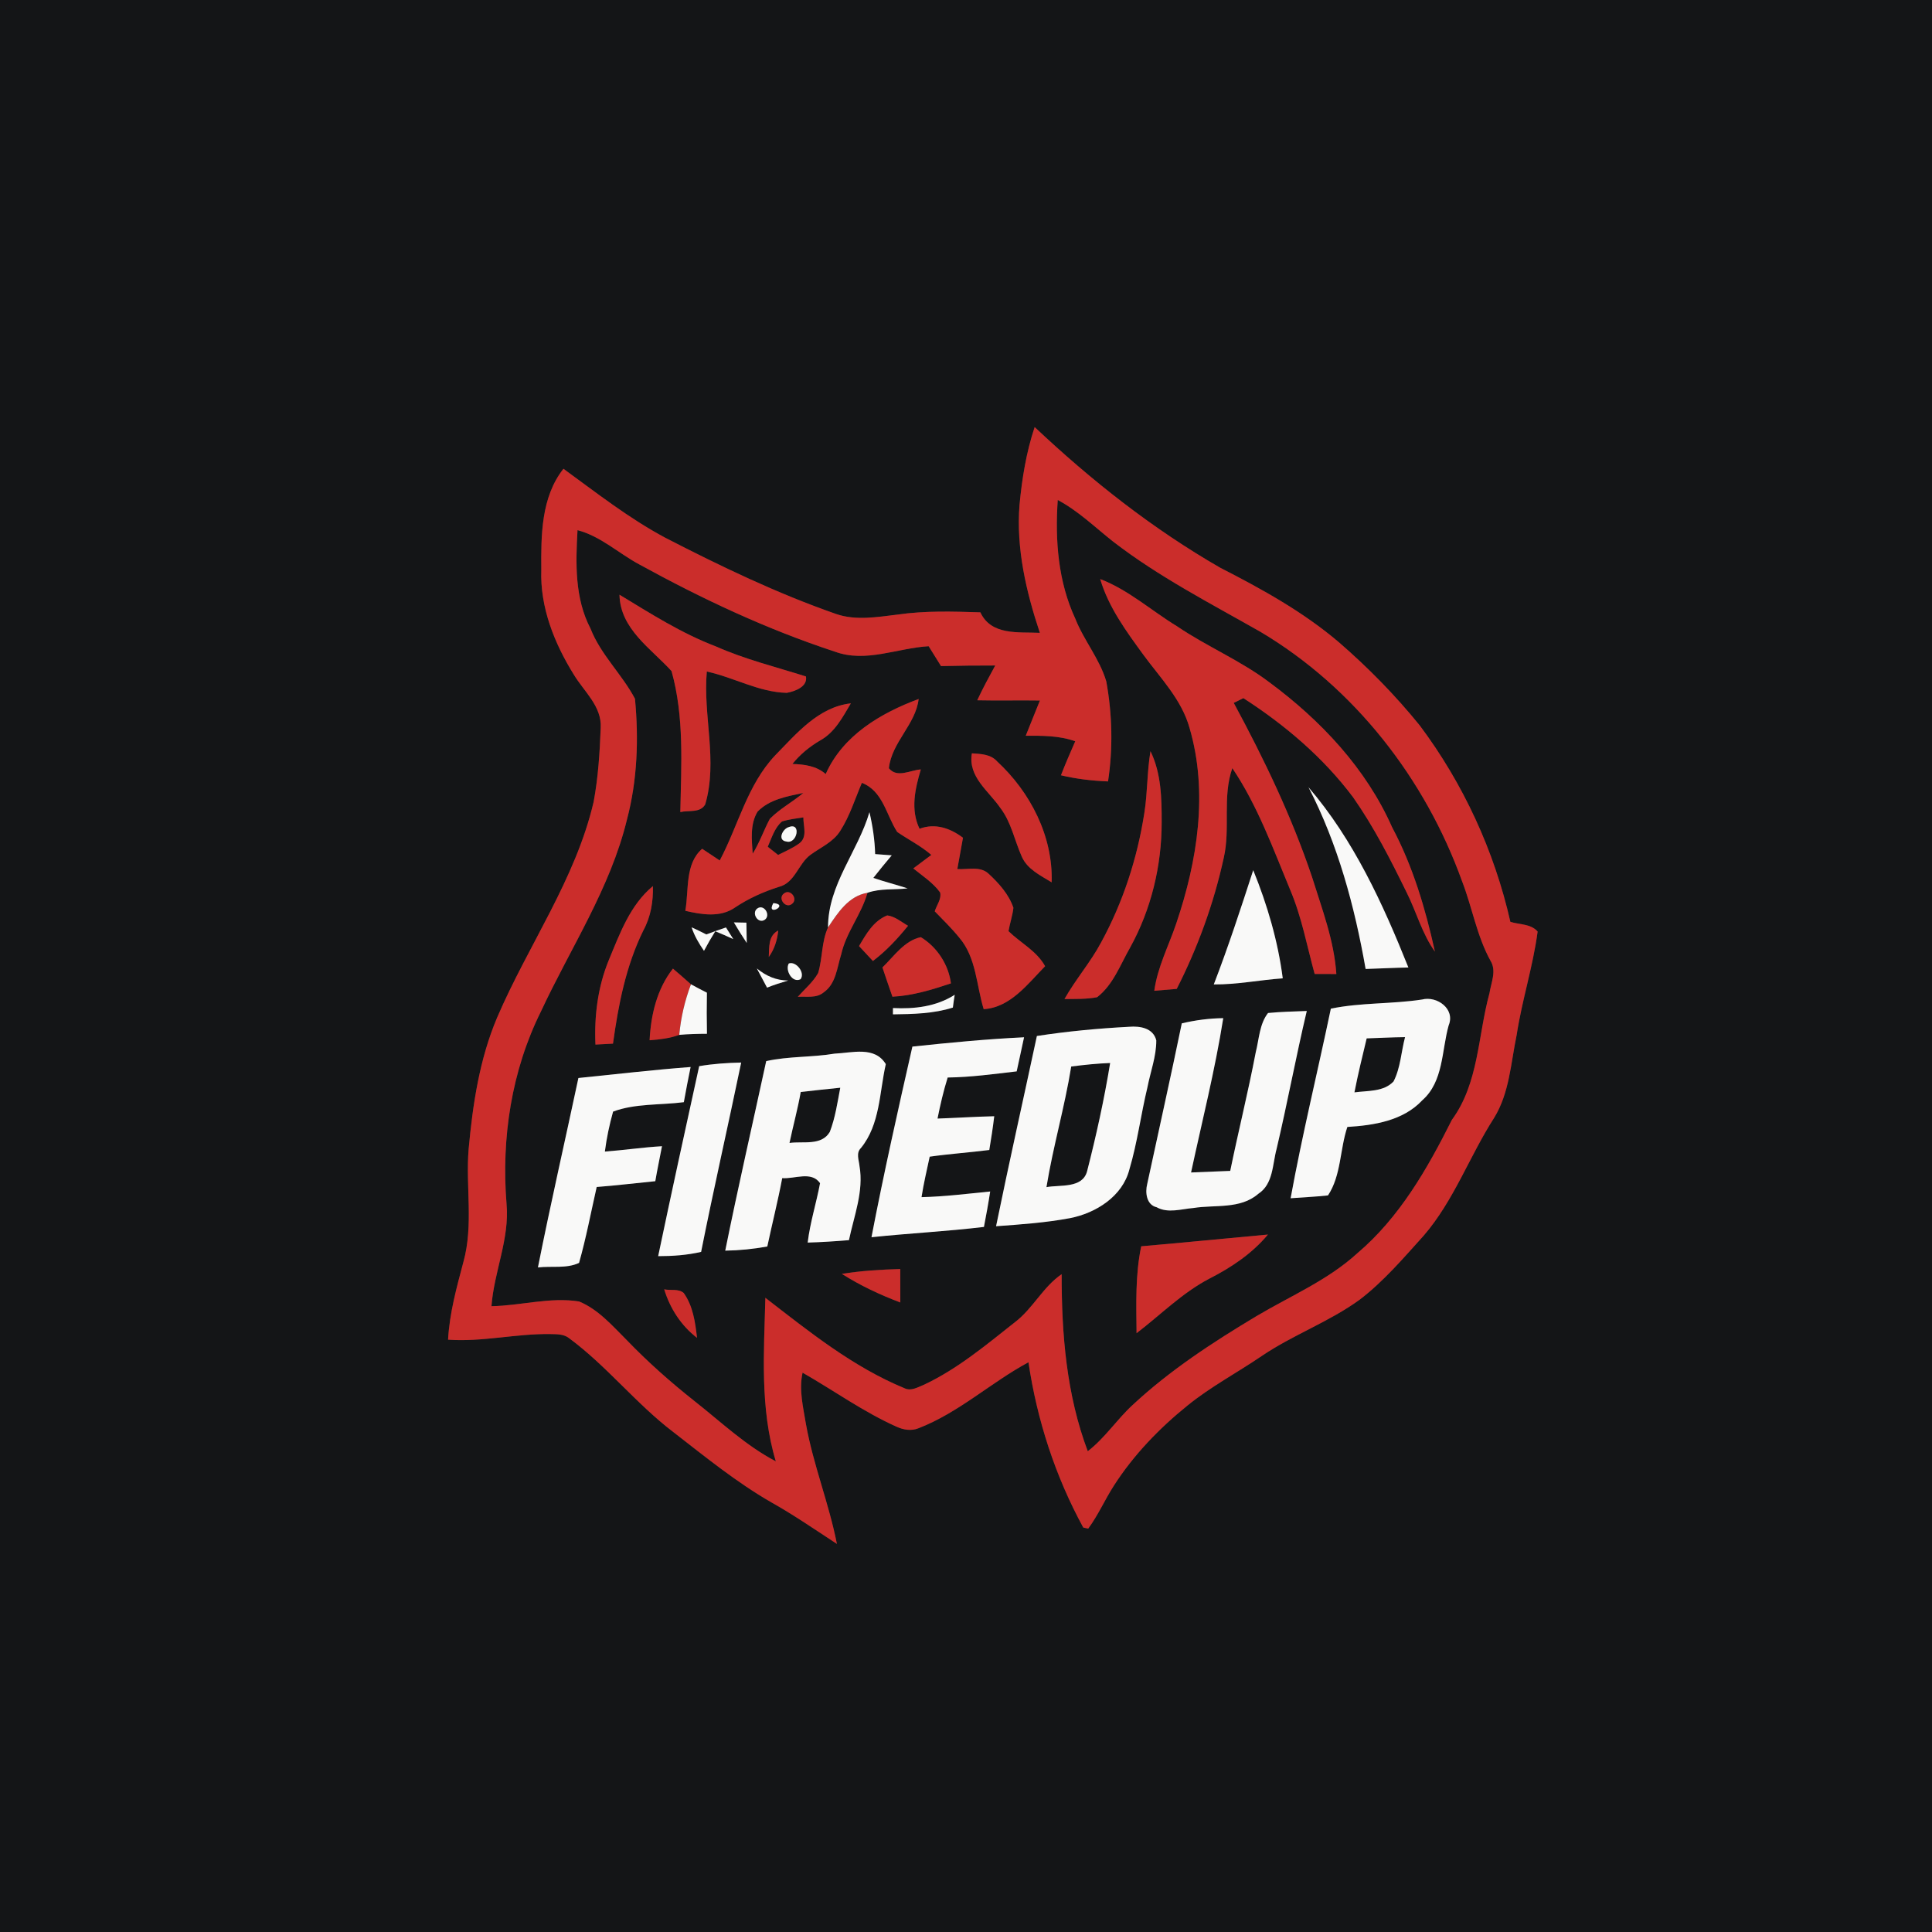 <?xml version="1.0" encoding="UTF-8" ?>
<!DOCTYPE svg PUBLIC "-//W3C//DTD SVG 1.1//EN" "http://www.w3.org/Graphics/SVG/1.1/DTD/svg11.dtd">
<svg width="390pt" height="390pt" viewBox="0 0 390 390" version="1.1" xmlns="http://www.w3.org/2000/svg">
<rect x="0" y="0" width="390" height="390" fill="#333333" stroke="none"/>
<g id="#141517ff">
<path fill="#141517" opacity="1.00" d=" M 0.00 0.00 L 390.00 0.00 L 390.00 390.00 L 0.00 390.00 L 0.00 0.00 M 205.80 101.96 C 205.11 110.75 207.15 119.46 209.91 127.75 C 205.60 127.54 200.10 128.34 197.90 123.61 C 192.34 123.43 186.73 123.26 181.20 124.06 C 177.10 124.55 172.81 125.32 168.80 123.95 C 156.89 119.80 145.49 114.32 134.29 108.55 C 126.97 104.64 120.43 99.50 113.74 94.63 C 109.22 100.36 109.21 108.08 109.27 115.03 C 108.99 122.58 111.91 129.87 115.84 136.19 C 117.90 139.61 121.51 142.58 121.26 146.93 C 121.07 151.93 120.75 156.96 119.83 161.88 C 116.18 177.52 106.62 190.79 100.36 205.39 C 96.79 213.80 95.43 222.93 94.60 231.96 C 93.98 239.54 95.61 247.29 93.55 254.73 C 92.18 259.88 90.74 265.07 90.45 270.43 C 97.36 270.93 104.16 269.19 111.06 269.30 C 112.38 269.33 113.84 269.27 114.92 270.16 C 122.52 275.78 128.40 283.36 135.92 289.08 C 142.33 294.05 148.65 299.21 155.71 303.27 C 160.27 305.83 164.57 308.80 168.94 311.66 C 167.34 303.51 164.19 295.75 162.71 287.58 C 162.15 284.12 161.23 280.59 162.01 277.09 C 168.33 280.70 174.28 285.00 180.94 287.98 C 182.33 288.63 183.95 288.91 185.41 288.31 C 193.54 285.17 200.02 279.08 207.61 274.99 C 209.34 286.65 213.02 298.00 218.67 308.35 C 218.92 308.40 219.42 308.51 219.67 308.57 C 221.69 305.84 223.04 302.70 224.88 299.85 C 228.85 293.68 234.00 288.34 239.69 283.74 C 244.37 279.93 249.73 277.11 254.70 273.72 C 261.00 269.45 268.28 266.85 274.45 262.37 C 279.31 258.66 283.30 253.96 287.38 249.44 C 293.49 242.37 296.61 233.43 301.61 225.65 C 304.71 220.62 304.98 214.55 306.16 208.91 C 307.23 201.89 309.46 195.09 310.39 188.05 C 309.07 186.48 306.71 186.66 304.89 186.09 C 301.65 171.77 295.37 158.15 286.57 146.41 C 281.67 140.37 276.20 134.78 270.32 129.69 C 263.10 123.53 254.75 118.92 246.34 114.62 C 232.70 106.78 220.29 96.99 208.86 86.21 C 207.16 91.30 206.30 96.63 205.80 101.96 Z" />
<path fill="#141517" opacity="1.00" d=" M 213.52 100.93 C 217.66 103.13 221.03 106.43 224.68 109.31 C 233.91 116.44 244.32 121.78 254.42 127.53 C 273.40 138.80 287.69 157.19 295.13 177.87 C 297.20 183.20 298.11 188.95 300.91 194.00 C 302.13 196.02 300.99 198.38 300.67 200.49 C 298.32 209.06 298.53 218.63 293.08 226.06 C 288.14 235.92 282.53 245.75 274.00 252.98 C 268.04 258.43 260.53 261.59 253.65 265.67 C 244.84 270.95 236.16 276.60 228.62 283.63 C 225.43 286.57 223.04 290.29 219.58 292.95 C 215.28 281.55 214.29 269.30 214.31 257.21 C 210.54 259.78 208.53 264.11 204.92 266.87 C 199.07 271.49 193.27 276.37 186.47 279.55 C 185.25 280.03 183.92 280.88 182.60 280.24 C 172.17 275.94 163.34 268.81 154.50 261.98 C 154.22 273.00 153.38 284.28 156.61 294.99 C 150.54 291.82 145.56 287.05 140.22 282.85 C 135.39 279.03 130.77 274.94 126.50 270.50 C 123.59 267.60 120.79 264.33 116.90 262.72 C 111.00 261.78 105.12 263.58 99.21 263.67 C 99.72 256.69 102.90 250.09 102.25 243.00 C 101.18 229.75 103.25 216.13 109.20 204.17 C 115.16 191.36 123.20 179.32 126.56 165.44 C 128.66 157.52 128.95 149.17 128.18 141.06 C 125.58 136.12 121.28 132.19 119.21 126.90 C 116.00 120.78 116.20 113.72 116.58 107.02 C 121.27 108.25 124.86 111.69 129.06 113.94 C 141.71 120.89 154.82 127.05 168.55 131.55 C 174.77 133.84 181.17 130.81 187.46 130.45 C 188.29 131.78 189.13 133.12 189.96 134.46 C 193.60 134.37 197.25 134.33 200.90 134.34 C 199.64 136.65 198.38 138.97 197.27 141.36 C 201.48 141.46 205.70 141.34 209.92 141.41 C 208.98 143.79 207.99 146.14 207.06 148.52 C 210.42 148.51 213.85 148.48 217.05 149.64 C 216.06 151.91 215.06 154.18 214.17 156.50 C 217.29 157.25 220.47 157.61 223.67 157.74 C 224.69 151.06 224.53 144.21 223.32 137.56 C 221.98 133.00 218.79 129.28 217.06 124.88 C 213.59 117.42 212.96 109.04 213.52 100.93 M 222.09 116.89 C 223.78 122.60 227.36 127.45 230.82 132.20 C 234.25 136.88 238.52 141.20 240.12 146.93 C 243.93 159.91 241.71 173.81 237.45 186.39 C 235.93 190.91 233.66 195.21 233.01 200.00 C 234.52 199.88 236.03 199.75 237.54 199.62 C 241.79 191.26 245.03 182.34 247.03 173.17 C 248.41 167.20 246.71 160.92 248.76 155.06 C 253.86 162.62 256.97 171.28 260.45 179.65 C 262.76 185.09 263.82 190.93 265.38 196.61 C 266.84 196.61 268.29 196.61 269.76 196.62 C 269.31 189.84 266.85 183.46 264.85 177.03 C 260.75 164.83 255.16 153.20 249.05 141.89 C 249.53 141.65 250.51 141.17 250.99 140.93 C 259.39 146.34 267.13 152.92 273.14 160.94 C 277.37 166.98 280.73 173.57 283.96 180.18 C 285.94 184.12 287.06 188.48 289.66 192.10 C 287.74 183.43 285.21 174.86 281.02 167.00 C 275.76 155.11 266.60 145.40 256.25 137.74 C 250.43 133.33 243.61 130.51 237.58 126.41 C 232.40 123.26 227.80 119.08 222.09 116.89 M 125.05 120.05 C 125.19 126.97 131.40 130.89 135.56 135.47 C 138.15 144.71 137.52 154.44 137.33 163.93 C 139.00 163.52 141.37 164.16 142.36 162.37 C 144.94 153.57 141.88 144.49 142.68 135.56 C 148.13 136.73 153.17 139.73 158.82 139.86 C 160.44 139.57 163.08 138.63 162.69 136.55 C 156.59 134.62 150.35 133.09 144.49 130.48 C 137.57 127.85 131.34 123.86 125.05 120.05 M 166.68 156.25 C 164.80 154.61 162.36 154.29 159.96 154.22 C 161.51 152.27 163.45 150.71 165.59 149.45 C 168.53 147.83 170.11 144.75 171.76 141.98 C 165.21 142.72 160.80 148.07 156.48 152.48 C 150.85 158.43 149.03 166.65 145.29 173.70 C 144.11 172.91 142.92 172.12 141.74 171.34 C 138.22 174.39 139.09 179.68 138.34 183.86 C 141.61 184.62 145.38 185.26 148.33 183.22 C 151.08 181.38 154.09 180.02 157.25 179.02 C 160.48 178.21 161.13 174.37 163.60 172.56 C 165.68 171.03 168.25 169.97 169.65 167.67 C 171.55 164.69 172.60 161.27 173.98 158.03 C 178.24 159.67 178.89 164.52 181.11 167.94 C 183.39 169.51 185.90 170.75 188.00 172.58 C 186.79 173.50 185.58 174.40 184.36 175.30 C 186.23 176.83 188.34 178.17 189.78 180.16 C 190.08 181.50 189.07 182.72 188.69 183.96 C 190.38 185.71 192.13 187.41 193.67 189.31 C 197.08 193.32 197.09 198.88 198.57 203.71 C 203.94 203.40 207.49 198.59 210.97 195.04 C 209.25 191.94 206.01 190.34 203.58 187.97 C 203.85 186.39 204.39 184.85 204.57 183.25 C 203.65 180.54 201.65 178.31 199.58 176.39 C 197.89 174.77 195.34 175.58 193.25 175.43 C 193.63 173.32 194.00 171.21 194.39 169.11 C 191.82 167.17 188.75 166.11 185.62 167.30 C 183.76 163.43 184.72 159.23 185.88 155.32 C 183.72 155.46 181.11 157.13 179.43 155.08 C 180.01 149.81 184.85 146.24 185.44 141.10 C 177.77 143.95 170.14 148.45 166.68 156.25 M 196.19 152.07 C 195.36 156.82 199.58 159.66 201.95 163.12 C 204.14 166.00 204.80 169.65 206.25 172.90 C 207.36 175.47 210.04 176.72 212.29 178.11 C 212.59 168.83 208.00 159.92 201.30 153.72 C 199.99 152.23 198.00 152.20 196.19 152.07 M 232.24 151.64 C 231.54 155.77 231.66 159.98 231.00 164.11 C 229.59 173.22 226.70 182.13 222.28 190.23 C 220.14 194.25 217.11 197.71 214.88 201.67 C 217.08 201.63 219.30 201.73 221.47 201.30 C 224.72 198.79 226.16 194.71 228.15 191.24 C 232.39 183.55 234.50 174.76 234.50 165.99 C 234.51 161.14 234.41 156.08 232.24 151.64 M 264.14 158.92 C 270.07 170.37 273.45 182.96 275.67 195.60 C 278.55 195.51 281.42 195.36 284.30 195.30 C 279.14 182.42 273.26 169.54 264.14 158.92 M 167.15 187.21 C 165.82 190.09 166.06 193.41 165.15 196.42 C 164.11 198.27 162.44 199.65 161.05 201.22 C 162.80 201.10 164.79 201.56 166.26 200.33 C 168.77 198.60 168.96 195.30 169.81 192.65 C 170.80 188.19 173.89 184.60 175.11 180.22 C 177.71 179.30 180.51 179.65 183.21 179.33 C 180.91 178.59 178.58 177.99 176.29 177.22 C 177.50 175.67 178.75 174.16 180.01 172.66 C 179.17 172.60 177.50 172.47 176.66 172.41 C 176.58 169.55 176.16 166.73 175.51 163.95 C 173.18 171.90 167.13 178.59 167.15 187.21 M 245.02 198.72 C 249.70 198.76 254.29 197.82 258.94 197.49 C 257.98 190.00 255.82 182.65 252.98 175.66 C 250.47 183.40 247.95 191.12 245.02 198.72 M 122.87 193.87 C 120.67 199.25 119.94 205.08 120.20 210.86 C 121.38 210.79 122.56 210.73 123.74 210.67 C 124.82 202.84 126.35 194.97 129.87 187.82 C 131.37 185.07 131.88 181.97 131.80 178.87 C 127.18 182.68 125.10 188.51 122.87 193.87 M 158.27 180.35 C 156.90 181.30 158.58 183.51 159.86 182.47 C 161.19 181.51 159.55 179.33 158.27 180.35 M 156.11 182.30 C 154.49 185.20 159.51 182.60 156.11 182.30 M 152.87 183.39 C 151.61 184.32 153.06 186.62 154.41 185.64 C 155.64 184.71 154.21 182.43 152.87 183.39 M 173.41 190.98 C 174.34 191.98 175.27 192.99 176.21 193.99 C 178.89 191.96 181.19 189.49 183.30 186.88 C 181.94 186.12 180.69 184.99 179.10 184.79 C 176.33 185.88 174.83 188.56 173.41 190.98 M 148.14 186.20 C 148.97 187.60 149.83 188.99 150.74 190.35 C 150.72 188.98 150.70 187.61 150.67 186.25 C 150.03 186.24 148.77 186.22 148.14 186.20 M 139.61 187.19 C 140.17 188.91 141.09 190.46 142.11 191.94 C 142.82 190.59 143.58 189.28 144.39 187.99 C 145.62 188.48 146.82 189.02 148.02 189.57 C 147.53 188.79 147.04 188.00 146.55 187.22 C 145.22 187.67 143.89 188.12 142.58 188.63 C 141.60 188.13 140.61 187.64 139.61 187.19 M 155.19 193.18 C 156.33 191.61 156.90 189.76 157.10 187.84 C 155.05 188.87 155.29 191.26 155.19 193.18 M 178.13 195.29 C 178.78 197.27 179.47 199.23 180.15 201.20 C 184.22 200.99 188.13 199.79 191.96 198.51 C 191.48 194.71 189.14 191.15 185.88 189.18 C 182.56 189.87 180.46 193.05 178.13 195.29 M 159.23 194.49 C 158.43 195.84 159.94 198.53 161.61 197.66 C 162.58 196.34 160.69 193.97 159.23 194.49 M 152.78 195.50 C 153.46 196.79 154.15 198.08 154.84 199.37 C 156.24 198.80 157.68 198.36 159.12 197.92 C 156.72 197.95 154.60 196.99 152.78 195.50 M 131.13 209.99 C 133.16 209.84 135.20 209.60 137.12 208.90 C 138.98 208.73 140.85 208.69 142.71 208.68 C 142.65 205.91 142.65 203.15 142.70 200.39 C 141.62 199.84 140.54 199.28 139.48 198.70 C 138.29 197.62 137.06 196.57 135.84 195.53 C 132.61 199.64 131.39 204.86 131.13 209.99 M 180.26 203.49 C 180.26 203.81 180.25 204.45 180.25 204.76 C 184.32 204.71 188.44 204.63 192.35 203.39 C 192.46 202.53 192.58 201.66 192.72 200.81 C 189.00 203.20 184.59 203.71 180.26 203.49 M 268.65 203.61 C 265.98 216.37 262.87 229.06 260.53 241.88 C 263.05 241.68 265.57 241.59 268.07 241.31 C 270.74 237.30 270.46 232.01 271.98 227.49 C 277.36 227.16 283.25 226.24 287.11 222.10 C 291.41 218.32 291.00 212.08 292.43 206.99 C 293.81 203.67 290.07 200.98 287.05 201.77 C 280.94 202.70 274.71 202.36 268.65 203.61 M 255.97 204.49 C 254.23 206.71 254.17 209.76 253.49 212.41 C 251.96 220.43 249.98 228.36 248.34 236.36 C 245.70 236.47 243.06 236.58 240.43 236.68 C 242.66 226.31 245.27 216.01 246.93 205.53 C 244.11 205.56 241.31 205.93 238.56 206.58 C 236.33 217.41 233.90 228.20 231.58 239.01 C 231.14 240.74 231.42 243.21 233.49 243.70 C 235.78 244.97 238.46 244.05 240.91 243.85 C 245.30 243.15 250.37 244.14 254.00 240.99 C 257.04 239.02 256.85 235.03 257.70 231.91 C 259.88 222.66 261.60 213.32 263.79 204.08 C 261.18 204.19 258.57 204.23 255.97 204.49 M 209.31 209.13 C 206.57 221.93 203.69 234.71 201.07 247.53 C 206.06 247.17 211.07 246.82 215.99 245.90 C 221.22 244.88 226.60 241.50 227.98 236.07 C 229.60 230.63 230.30 224.97 231.63 219.46 C 232.24 216.31 233.43 213.24 233.41 210.01 C 232.78 207.50 230.11 207.09 227.92 207.27 C 221.70 207.60 215.47 208.18 209.31 209.13 M 184.18 211.27 C 181.27 224.06 178.40 236.87 175.92 249.75 C 183.48 248.95 191.07 248.58 198.62 247.67 C 199.08 245.29 199.52 242.91 199.88 240.52 C 195.27 240.97 190.66 241.56 186.02 241.66 C 186.45 238.91 187.09 236.20 187.67 233.49 C 191.67 232.92 195.70 232.65 199.70 232.14 C 200.08 229.88 200.43 227.61 200.70 225.33 C 196.88 225.41 193.07 225.67 189.25 225.80 C 189.81 223.01 190.45 220.23 191.30 217.51 C 195.97 217.45 200.60 216.81 205.23 216.27 C 205.71 213.97 206.25 211.69 206.72 209.39 C 199.19 209.75 191.67 210.47 184.18 211.27 M 168.48 212.69 C 163.90 213.46 159.21 213.19 154.67 214.20 C 151.91 226.95 148.98 239.67 146.40 252.46 C 149.25 252.42 152.09 252.13 154.89 251.62 C 155.87 247.01 157.03 242.44 157.90 237.82 C 160.42 238.02 163.79 236.33 165.54 238.84 C 164.79 242.85 163.53 246.76 163.04 250.83 C 165.82 250.75 168.60 250.57 171.37 250.34 C 172.40 245.43 174.39 240.46 173.50 235.37 C 173.38 234.15 172.76 232.75 173.79 231.74 C 177.67 226.99 177.51 220.52 178.81 214.81 C 176.57 211.12 172.01 212.54 168.48 212.69 M 141.14 215.22 C 138.34 228.00 135.54 240.77 132.86 253.57 C 135.77 253.57 138.69 253.37 141.53 252.71 C 144.07 239.94 146.97 227.24 149.62 214.49 C 146.78 214.55 143.94 214.74 141.14 215.22 M 116.76 217.61 C 114.05 230.35 111.13 243.06 108.59 255.85 C 111.33 255.52 114.37 256.13 116.89 254.93 C 118.32 249.89 119.29 244.72 120.45 239.61 C 124.40 239.31 128.33 238.82 132.28 238.44 C 132.68 236.07 133.19 233.73 133.63 231.38 C 129.77 231.60 125.95 232.18 122.10 232.46 C 122.45 229.73 123.02 227.03 123.76 224.39 C 128.21 222.72 133.32 223.10 138.04 222.49 C 138.47 220.12 138.92 217.75 139.41 215.39 C 131.84 215.96 124.30 216.85 116.76 217.61 M 230.37 251.58 C 229.16 257.34 229.37 263.26 229.43 269.12 C 234.29 265.41 238.63 260.99 244.09 258.13 C 248.53 255.87 252.73 253.07 255.95 249.21 C 247.42 249.99 238.91 250.84 230.37 251.58 M 169.94 257.15 C 173.65 259.50 177.63 261.37 181.74 262.92 C 181.75 260.66 181.74 258.42 181.73 256.17 C 177.79 256.28 173.84 256.52 169.94 257.15 M 134.08 260.27 C 135.25 264.12 137.49 267.59 140.70 270.06 C 140.35 266.93 139.89 263.63 138.02 261.01 C 136.96 260.09 135.36 260.55 134.08 260.27 Z" />
<path fill="#141517" opacity="1.00" d=" M 152.92 163.85 C 155.32 161.34 158.93 160.76 162.17 160.06 C 159.99 161.90 157.40 163.25 155.40 165.30 C 154.17 167.60 153.33 170.10 151.94 172.33 C 151.75 169.50 151.38 166.38 152.92 163.85 Z" />
<path fill="#141517" opacity="1.00" d=" M 157.85 165.83 C 159.25 165.38 160.72 165.23 162.17 165.00 C 162.15 166.77 163.06 168.99 161.33 170.26 C 160.02 171.22 158.51 171.85 157.07 172.58 C 156.55 172.17 155.50 171.34 154.98 170.93 C 155.78 169.16 156.33 167.14 157.85 165.83 M 159.23 166.96 C 157.99 167.28 156.84 169.64 158.75 169.87 C 160.90 170.48 161.83 165.94 159.23 166.96 Z" />
<path fill="#141517" opacity="1.00" d=" M 273.41 220.51 C 274.12 216.85 275.01 213.23 275.88 209.61 C 278.46 209.53 281.04 209.38 283.63 209.36 C 282.84 212.33 282.73 215.53 281.31 218.30 C 279.30 220.44 276.08 220.14 273.41 220.51 Z" />
<path fill="#141517" opacity="1.00" d=" M 216.24 215.29 C 218.85 214.95 221.47 214.68 224.10 214.58 C 222.90 221.94 221.29 229.23 219.44 236.45 C 218.49 239.94 214.01 239.13 211.24 239.64 C 212.57 231.46 214.92 223.48 216.24 215.29 Z" />
<path fill="#141517" opacity="1.00" d=" M 161.64 220.43 C 164.30 220.15 166.95 219.82 169.62 219.57 C 169.05 222.57 168.61 225.63 167.51 228.49 C 165.83 231.35 162.11 230.33 159.37 230.72 C 160.09 227.28 161.03 223.89 161.64 220.43 Z" />
</g>
<g id="#cb2d2bff">
<path fill="#cb2d2b" opacity="1.00" d=" M 205.80 101.96 C 206.30 96.63 207.16 91.30 208.86 86.21 C 220.29 96.99 232.70 106.78 246.34 114.62 C 254.75 118.92 263.10 123.53 270.32 129.69 C 276.20 134.78 281.67 140.37 286.57 146.41 C 295.37 158.15 301.65 171.77 304.89 186.09 C 306.71 186.66 309.07 186.48 310.39 188.05 C 309.46 195.09 307.23 201.89 306.16 208.91 C 304.98 214.55 304.71 220.62 301.61 225.65 C 296.61 233.43 293.49 242.37 287.38 249.44 C 283.30 253.96 279.31 258.66 274.45 262.37 C 268.28 266.85 261.00 269.45 254.70 273.72 C 249.73 277.11 244.37 279.93 239.69 283.74 C 234.00 288.34 228.85 293.68 224.88 299.85 C 223.04 302.70 221.69 305.84 219.67 308.57 C 219.42 308.51 218.92 308.40 218.67 308.35 C 213.02 298.00 209.34 286.65 207.61 274.99 C 200.02 279.08 193.54 285.17 185.41 288.31 C 183.95 288.91 182.33 288.63 180.94 287.98 C 174.28 285.00 168.33 280.70 162.01 277.09 C 161.23 280.59 162.15 284.12 162.71 287.58 C 164.19 295.75 167.34 303.51 168.94 311.66 C 164.57 308.80 160.27 305.83 155.71 303.27 C 148.65 299.21 142.33 294.05 135.92 289.08 C 128.40 283.36 122.52 275.78 114.92 270.16 C 113.84 269.27 112.38 269.33 111.06 269.30 C 104.16 269.19 97.36 270.93 90.45 270.43 C 90.74 265.07 92.18 259.88 93.55 254.73 C 95.61 247.29 93.98 239.54 94.60 231.96 C 95.43 222.93 96.79 213.80 100.36 205.39 C 106.62 190.79 116.18 177.52 119.83 161.88 C 120.75 156.96 121.07 151.93 121.26 146.93 C 121.51 142.58 117.90 139.61 115.84 136.19 C 111.91 129.87 108.99 122.58 109.27 115.03 C 109.21 108.08 109.22 100.36 113.74 94.63 C 120.43 99.50 126.97 104.64 134.29 108.55 C 145.49 114.32 156.89 119.80 168.80 123.95 C 172.81 125.32 177.10 124.55 181.20 124.06 C 186.73 123.26 192.34 123.43 197.90 123.61 C 200.10 128.34 205.60 127.54 209.91 127.75 C 207.15 119.46 205.11 110.75 205.80 101.96 M 213.52 100.93 C 212.96 109.04 213.59 117.42 217.06 124.88 C 218.79 129.28 221.98 133.00 223.32 137.56 C 224.53 144.21 224.69 151.06 223.67 157.74 C 220.47 157.61 217.29 157.25 214.17 156.50 C 215.06 154.18 216.06 151.91 217.05 149.64 C 213.85 148.48 210.42 148.51 207.06 148.52 C 207.99 146.14 208.98 143.79 209.92 141.41 C 205.70 141.34 201.48 141.46 197.27 141.36 C 198.38 138.97 199.64 136.65 200.90 134.34 C 197.25 134.33 193.60 134.37 189.96 134.46 C 189.13 133.12 188.29 131.78 187.46 130.45 C 181.17 130.81 174.77 133.84 168.55 131.55 C 154.82 127.05 141.71 120.89 129.06 113.94 C 124.86 111.69 121.27 108.25 116.58 107.02 C 116.20 113.72 116.00 120.78 119.21 126.90 C 121.28 132.19 125.58 136.12 128.18 141.06 C 128.95 149.17 128.66 157.52 126.56 165.44 C 123.20 179.32 115.16 191.36 109.20 204.17 C 103.25 216.13 101.18 229.75 102.25 243.00 C 102.90 250.09 99.72 256.69 99.21 263.67 C 105.12 263.58 111.00 261.78 116.90 262.72 C 120.79 264.33 123.59 267.60 126.50 270.50 C 130.77 274.94 135.39 279.03 140.22 282.85 C 145.56 287.05 150.54 291.82 156.61 294.99 C 153.38 284.28 154.22 273.00 154.50 261.98 C 163.34 268.81 172.17 275.94 182.60 280.24 C 183.92 280.88 185.25 280.03 186.47 279.55 C 193.27 276.37 199.07 271.49 204.92 266.87 C 208.53 264.11 210.54 259.78 214.31 257.21 C 214.29 269.30 215.28 281.55 219.58 292.95 C 223.04 290.29 225.43 286.57 228.62 283.63 C 236.16 276.60 244.84 270.95 253.65 265.67 C 260.53 261.59 268.04 258.43 274.00 252.98 C 282.53 245.75 288.14 235.92 293.08 226.06 C 298.53 218.63 298.32 209.06 300.67 200.49 C 300.99 198.38 302.13 196.02 300.91 194.00 C 298.11 188.95 297.20 183.20 295.13 177.87 C 287.69 157.19 273.40 138.80 254.42 127.53 C 244.32 121.78 233.91 116.44 224.68 109.31 C 221.03 106.43 217.66 103.13 213.52 100.93 Z" />
<path fill="#cb2d2b" opacity="1.00" d=" M 222.09 116.89 C 227.80 119.08 232.40 123.26 237.58 126.41 C 243.61 130.51 250.43 133.33 256.25 137.74 C 266.60 145.40 275.76 155.11 281.02 167.00 C 285.21 174.86 287.74 183.43 289.66 192.10 C 287.06 188.48 285.94 184.12 283.96 180.18 C 280.73 173.57 277.37 166.98 273.14 160.94 C 267.13 152.92 259.39 146.34 250.99 140.93 C 250.51 141.17 249.53 141.65 249.05 141.89 C 255.16 153.20 260.75 164.83 264.85 177.03 C 266.85 183.46 269.31 189.84 269.76 196.62 C 268.29 196.61 266.84 196.61 265.38 196.61 C 263.82 190.93 262.76 185.09 260.45 179.65 C 256.97 171.28 253.86 162.62 248.76 155.06 C 246.71 160.92 248.41 167.20 247.03 173.17 C 245.03 182.34 241.79 191.26 237.54 199.62 C 236.03 199.75 234.52 199.88 233.01 200.00 C 233.66 195.21 235.93 190.91 237.45 186.39 C 241.71 173.81 243.93 159.91 240.12 146.93 C 238.52 141.20 234.25 136.88 230.82 132.20 C 227.36 127.45 223.78 122.60 222.09 116.89 Z" />
<path fill="#cb2d2b" opacity="1.00" d=" M 125.05 120.05 C 131.34 123.86 137.57 127.85 144.49 130.48 C 150.35 133.09 156.59 134.62 162.69 136.55 C 163.08 138.63 160.44 139.57 158.82 139.86 C 153.17 139.73 148.13 136.73 142.68 135.56 C 141.88 144.49 144.94 153.57 142.36 162.37 C 141.37 164.16 139.00 163.52 137.33 163.93 C 137.52 154.44 138.15 144.71 135.56 135.47 C 131.40 130.89 125.19 126.97 125.05 120.05 Z" />
<path fill="#cb2d2b" opacity="1.00" d=" M 166.68 156.25 C 170.14 148.45 177.77 143.95 185.44 141.10 C 184.85 146.24 180.01 149.81 179.43 155.08 C 181.11 157.13 183.72 155.46 185.88 155.32 C 184.72 159.23 183.76 163.43 185.62 167.30 C 188.75 166.11 191.82 167.17 194.39 169.11 C 194.00 171.21 193.63 173.32 193.25 175.43 C 195.34 175.58 197.89 174.77 199.58 176.39 C 201.65 178.31 203.65 180.54 204.57 183.25 C 204.39 184.85 203.85 186.39 203.58 187.97 C 206.01 190.34 209.25 191.94 210.97 195.04 C 207.49 198.59 203.94 203.40 198.57 203.71 C 197.09 198.88 197.08 193.32 193.67 189.31 C 192.13 187.41 190.38 185.71 188.69 183.96 C 189.07 182.72 190.08 181.50 189.78 180.16 C 188.34 178.17 186.23 176.83 184.36 175.30 C 185.58 174.40 186.79 173.50 188.00 172.58 C 185.90 170.75 183.39 169.51 181.11 167.94 C 178.89 164.52 178.24 159.67 173.98 158.03 C 172.60 161.27 171.55 164.69 169.65 167.67 C 168.25 169.97 165.68 171.03 163.60 172.56 C 161.13 174.37 160.48 178.21 157.25 179.02 C 154.09 180.02 151.08 181.38 148.33 183.22 C 145.38 185.26 141.61 184.62 138.34 183.86 C 139.09 179.68 138.22 174.39 141.74 171.34 C 142.92 172.12 144.11 172.91 145.29 173.70 C 149.03 166.65 150.85 158.43 156.48 152.48 C 160.80 148.07 165.21 142.72 171.76 141.98 C 170.11 144.75 168.53 147.83 165.59 149.45 C 163.45 150.71 161.51 152.27 159.96 154.22 C 162.36 154.29 164.80 154.61 166.68 156.25 M 152.92 163.85 C 151.38 166.38 151.75 169.50 151.94 172.33 C 153.33 170.10 154.17 167.60 155.40 165.30 C 157.40 163.25 159.99 161.90 162.17 160.06 C 158.93 160.76 155.32 161.34 152.92 163.85 M 157.85 165.83 C 156.33 167.14 155.78 169.16 154.98 170.93 C 155.50 171.34 156.55 172.17 157.07 172.58 C 158.51 171.85 160.02 171.22 161.33 170.26 C 163.06 168.99 162.15 166.77 162.17 165.00 C 160.72 165.23 159.25 165.38 157.85 165.83 Z" />
<path fill="#cb2d2b" opacity="1.00" d=" M 196.19 152.07 C 198.00 152.20 199.99 152.23 201.30 153.72 C 208.00 159.92 212.59 168.83 212.29 178.11 C 210.04 176.72 207.36 175.47 206.25 172.90 C 204.80 169.65 204.14 166.00 201.95 163.12 C 199.58 159.66 195.36 156.82 196.19 152.07 Z" />
<path fill="#cb2d2b" opacity="1.00" d=" M 232.24 151.64 C 234.41 156.08 234.51 161.14 234.50 165.99 C 234.50 174.76 232.39 183.55 228.15 191.24 C 226.16 194.71 224.72 198.79 221.47 201.30 C 219.30 201.73 217.08 201.63 214.88 201.67 C 217.11 197.71 220.14 194.25 222.28 190.23 C 226.70 182.13 229.59 173.22 231.00 164.11 C 231.66 159.98 231.54 155.77 232.24 151.64 Z" />
<path fill="#cb2d2b" opacity="1.00" d=" M 122.87 193.87 C 125.10 188.51 127.18 182.68 131.80 178.87 C 131.88 181.97 131.37 185.07 129.87 187.82 C 126.35 194.97 124.82 202.84 123.74 210.67 C 122.56 210.73 121.38 210.79 120.20 210.86 C 119.94 205.08 120.67 199.25 122.87 193.87 Z" />
<path fill="#cb2d2b" opacity="1.00" d=" M 158.27 180.35 C 159.55 179.33 161.19 181.51 159.86 182.47 C 158.58 183.51 156.90 181.30 158.27 180.35 Z" />
<path fill="#cb2d2b" opacity="1.00" d=" M 167.15 187.21 C 169.12 184.25 171.30 180.86 175.11 180.22 C 173.89 184.60 170.80 188.19 169.81 192.65 C 168.96 195.30 168.77 198.60 166.26 200.33 C 164.79 201.56 162.80 201.10 161.05 201.22 C 162.44 199.65 164.11 198.27 165.15 196.42 C 166.06 193.41 165.82 190.09 167.15 187.21 Z" />
<path fill="#cb2d2b" opacity="1.00" d=" M 173.41 190.98 C 174.83 188.56 176.33 185.88 179.10 184.79 C 180.69 184.99 181.94 186.12 183.30 186.88 C 181.19 189.49 178.89 191.96 176.21 193.99 C 175.27 192.99 174.34 191.98 173.41 190.98 Z" />
<path fill="#cb2d2b" opacity="1.00" d=" M 155.19 193.18 C 155.29 191.26 155.05 188.87 157.10 187.84 C 156.90 189.76 156.33 191.61 155.19 193.18 Z" />
<path fill="#cb2d2b" opacity="1.00" d=" M 178.13 195.29 C 180.46 193.05 182.56 189.87 185.88 189.18 C 189.14 191.15 191.48 194.71 191.96 198.51 C 188.13 199.79 184.22 200.99 180.15 201.20 C 179.47 199.23 178.78 197.27 178.13 195.29 Z" />
<path fill="#cb2d2b" opacity="1.00" d=" M 131.13 209.99 C 131.39 204.86 132.61 199.64 135.84 195.53 C 137.06 196.57 138.29 197.62 139.48 198.70 C 138.24 201.98 137.44 205.41 137.12 208.90 C 135.20 209.60 133.16 209.84 131.13 209.99 Z" />
<path fill="#cb2d2b" opacity="1.00" d=" M 230.37 251.58 C 238.91 250.84 247.42 249.99 255.95 249.21 C 252.73 253.07 248.53 255.87 244.09 258.13 C 238.63 260.99 234.29 265.41 229.43 269.12 C 229.37 263.26 229.16 257.34 230.37 251.58 Z" />
<path fill="#cb2d2b" opacity="1.00" d=" M 169.94 257.15 C 173.84 256.52 177.79 256.28 181.73 256.17 C 181.74 258.42 181.75 260.66 181.74 262.92 C 177.63 261.37 173.65 259.50 169.94 257.15 Z" />
<path fill="#cb2d2b" opacity="1.00" d=" M 134.08 260.27 C 135.36 260.55 136.96 260.09 138.02 261.01 C 139.89 263.63 140.35 266.93 140.70 270.06 C 137.49 267.59 135.25 264.12 134.08 260.27 Z" />
</g>
<g id="#f9f9f8ff">
<path fill="#f9f9f8" opacity="1.00" d=" M 264.14 158.92 C 273.26 169.54 279.14 182.42 284.30 195.30 C 281.42 195.36 278.55 195.51 275.67 195.60 C 273.45 182.96 270.07 170.37 264.14 158.92 Z" />
<path fill="#f9f9f8" opacity="1.00" d=" M 167.15 187.21 C 167.13 178.59 173.18 171.90 175.51 163.95 C 176.16 166.73 176.58 169.55 176.66 172.41 C 177.50 172.47 179.17 172.60 180.01 172.66 C 178.75 174.16 177.50 175.67 176.29 177.22 C 178.58 177.99 180.91 178.59 183.21 179.33 C 180.51 179.65 177.71 179.30 175.11 180.22 C 171.30 180.86 169.12 184.25 167.15 187.21 Z" />
<path fill="#f9f9f8" opacity="1.00" d=" M 159.23 166.96 C 161.83 165.94 160.90 170.48 158.75 169.87 C 156.84 169.64 157.99 167.28 159.23 166.96 Z" />
<path fill="#f9f9f8" opacity="1.00" d=" M 245.02 198.72 C 247.95 191.12 250.47 183.40 252.98 175.66 C 255.82 182.65 257.98 190.00 258.94 197.49 C 254.29 197.82 249.70 198.76 245.02 198.72 Z" />
<path fill="#f9f9f8" opacity="1.00" d=" M 156.11 182.30 C 159.51 182.60 154.49 185.20 156.11 182.30 Z" />
<path fill="#f9f9f8" opacity="1.00" d=" M 152.87 183.39 C 154.21 182.43 155.64 184.71 154.41 185.64 C 153.06 186.62 151.61 184.32 152.87 183.39 Z" />
<path fill="#f9f9f8" opacity="1.00" d=" M 148.14 186.20 C 148.77 186.22 150.03 186.24 150.67 186.25 C 150.70 187.61 150.72 188.98 150.74 190.35 C 149.83 188.99 148.97 187.60 148.14 186.20 Z" />
<path fill="#f9f9f8" opacity="1.00" d=" M 139.61 187.19 C 140.61 187.64 141.60 188.13 142.58 188.63 C 143.89 188.12 145.22 187.67 146.55 187.22 C 147.04 188.00 147.53 188.79 148.02 189.57 C 146.82 189.02 145.62 188.48 144.39 187.99 C 143.58 189.28 142.82 190.59 142.11 191.94 C 141.09 190.46 140.17 188.91 139.61 187.19 Z" />
<path fill="#f9f9f8" opacity="1.00" d=" M 159.23 194.49 C 160.69 193.97 162.58 196.34 161.61 197.66 C 159.94 198.53 158.43 195.84 159.23 194.49 Z" />
<path fill="#f9f9f8" opacity="1.00" d=" M 152.78 195.50 C 154.60 196.99 156.72 197.95 159.12 197.92 C 157.68 198.36 156.24 198.80 154.84 199.37 C 154.15 198.08 153.46 196.79 152.78 195.50 Z" />
<path fill="#f9f9f8" opacity="1.00" d=" M 137.12 208.90 C 137.44 205.41 138.24 201.98 139.48 198.70 C 140.54 199.28 141.62 199.84 142.70 200.39 C 142.65 203.15 142.65 205.91 142.71 208.68 C 140.85 208.69 138.98 208.73 137.12 208.90 Z" />
<path fill="#f9f9f8" opacity="1.00" d=" M 180.26 203.49 C 184.59 203.71 189.00 203.20 192.72 200.81 C 192.58 201.66 192.46 202.53 192.35 203.39 C 188.44 204.63 184.32 204.71 180.25 204.76 C 180.25 204.45 180.26 203.81 180.26 203.49 Z" />
<path fill="#f9f9f8" opacity="1.00" d=" M 268.65 203.61 C 274.71 202.36 280.94 202.70 287.05 201.77 C 290.07 200.98 293.81 203.67 292.43 206.99 C 291.00 212.08 291.41 218.32 287.11 222.10 C 283.25 226.24 277.36 227.16 271.98 227.49 C 270.46 232.01 270.74 237.30 268.07 241.31 C 265.57 241.59 263.05 241.68 260.53 241.88 C 262.87 229.06 265.98 216.37 268.65 203.61 M 273.41 220.51 C 276.08 220.14 279.30 220.44 281.31 218.30 C 282.73 215.53 282.84 212.33 283.63 209.36 C 281.04 209.38 278.46 209.53 275.88 209.61 C 275.01 213.23 274.12 216.85 273.41 220.51 Z" />
<path fill="#f9f9f8" opacity="1.00" d=" M 255.97 204.49 C 258.57 204.23 261.18 204.19 263.79 204.08 C 261.60 213.32 259.88 222.66 257.70 231.91 C 256.85 235.03 257.04 239.02 254.00 240.99 C 250.37 244.14 245.30 243.15 240.91 243.85 C 238.46 244.05 235.78 244.97 233.49 243.70 C 231.42 243.21 231.14 240.74 231.58 239.01 C 233.90 228.20 236.33 217.41 238.56 206.58 C 241.31 205.93 244.11 205.56 246.93 205.53 C 245.27 216.01 242.66 226.31 240.43 236.68 C 243.06 236.58 245.70 236.47 248.34 236.36 C 249.98 228.36 251.96 220.43 253.49 212.41 C 254.17 209.76 254.23 206.71 255.97 204.49 Z" />
<path fill="#f9f9f8" opacity="1.00" d=" M 209.31 209.13 C 215.47 208.18 221.70 207.60 227.92 207.27 C 230.11 207.09 232.78 207.50 233.41 210.01 C 233.43 213.24 232.24 216.31 231.63 219.46 C 230.30 224.97 229.60 230.63 227.98 236.07 C 226.60 241.50 221.22 244.88 215.99 245.90 C 211.07 246.82 206.06 247.17 201.07 247.53 C 203.69 234.71 206.57 221.93 209.31 209.13 M 216.24 215.29 C 214.92 223.48 212.57 231.46 211.24 239.64 C 214.01 239.13 218.49 239.94 219.44 236.45 C 221.29 229.23 222.90 221.94 224.10 214.58 C 221.47 214.68 218.85 214.95 216.24 215.29 Z" />
<path fill="#f9f9f8" opacity="1.00" d=" M 184.18 211.27 C 191.67 210.47 199.19 209.75 206.72 209.39 C 206.25 211.69 205.71 213.97 205.23 216.27 C 200.60 216.81 195.97 217.45 191.30 217.51 C 190.45 220.23 189.81 223.01 189.25 225.80 C 193.07 225.67 196.88 225.41 200.70 225.33 C 200.43 227.61 200.08 229.88 199.70 232.14 C 195.70 232.65 191.67 232.92 187.67 233.49 C 187.09 236.20 186.45 238.91 186.02 241.66 C 190.66 241.56 195.27 240.97 199.88 240.52 C 199.52 242.91 199.08 245.29 198.62 247.67 C 191.07 248.58 183.48 248.95 175.92 249.75 C 178.40 236.87 181.27 224.06 184.18 211.27 Z" />
<path fill="#f9f9f8" opacity="1.00" d=" M 168.48 212.69 C 172.01 212.54 176.57 211.12 178.81 214.81 C 177.51 220.52 177.67 226.99 173.79 231.74 C 172.76 232.75 173.38 234.15 173.50 235.37 C 174.39 240.46 172.40 245.43 171.37 250.34 C 168.60 250.57 165.82 250.75 163.04 250.83 C 163.53 246.76 164.79 242.85 165.54 238.84 C 163.79 236.33 160.42 238.02 157.90 237.82 C 157.03 242.44 155.87 247.01 154.89 251.62 C 152.09 252.13 149.25 252.42 146.40 252.46 C 148.98 239.67 151.91 226.95 154.67 214.20 C 159.21 213.19 163.90 213.46 168.48 212.69 M 161.64 220.43 C 161.03 223.89 160.09 227.28 159.37 230.72 C 162.11 230.33 165.83 231.35 167.51 228.49 C 168.61 225.63 169.05 222.57 169.62 219.57 C 166.95 219.82 164.30 220.15 161.64 220.43 Z" />
<path fill="#f9f9f8" opacity="1.00" d=" M 141.14 215.22 C 143.94 214.74 146.78 214.55 149.62 214.49 C 146.97 227.24 144.07 239.94 141.53 252.71 C 138.69 253.37 135.77 253.57 132.86 253.57 C 135.54 240.77 138.34 228.00 141.14 215.22 Z" />
<path fill="#f9f9f8" opacity="1.00" d=" M 116.76 217.61 C 124.30 216.85 131.84 215.96 139.41 215.39 C 138.92 217.75 138.47 220.12 138.04 222.49 C 133.32 223.10 128.21 222.72 123.76 224.39 C 123.02 227.03 122.45 229.73 122.10 232.46 C 125.95 232.18 129.77 231.60 133.63 231.38 C 133.19 233.73 132.68 236.07 132.28 238.44 C 128.33 238.82 124.40 239.31 120.45 239.61 C 119.29 244.72 118.32 249.89 116.89 254.93 C 114.37 256.13 111.33 255.52 108.59 255.85 C 111.13 243.06 114.05 230.35 116.76 217.61 Z" />
</g>
</svg>
